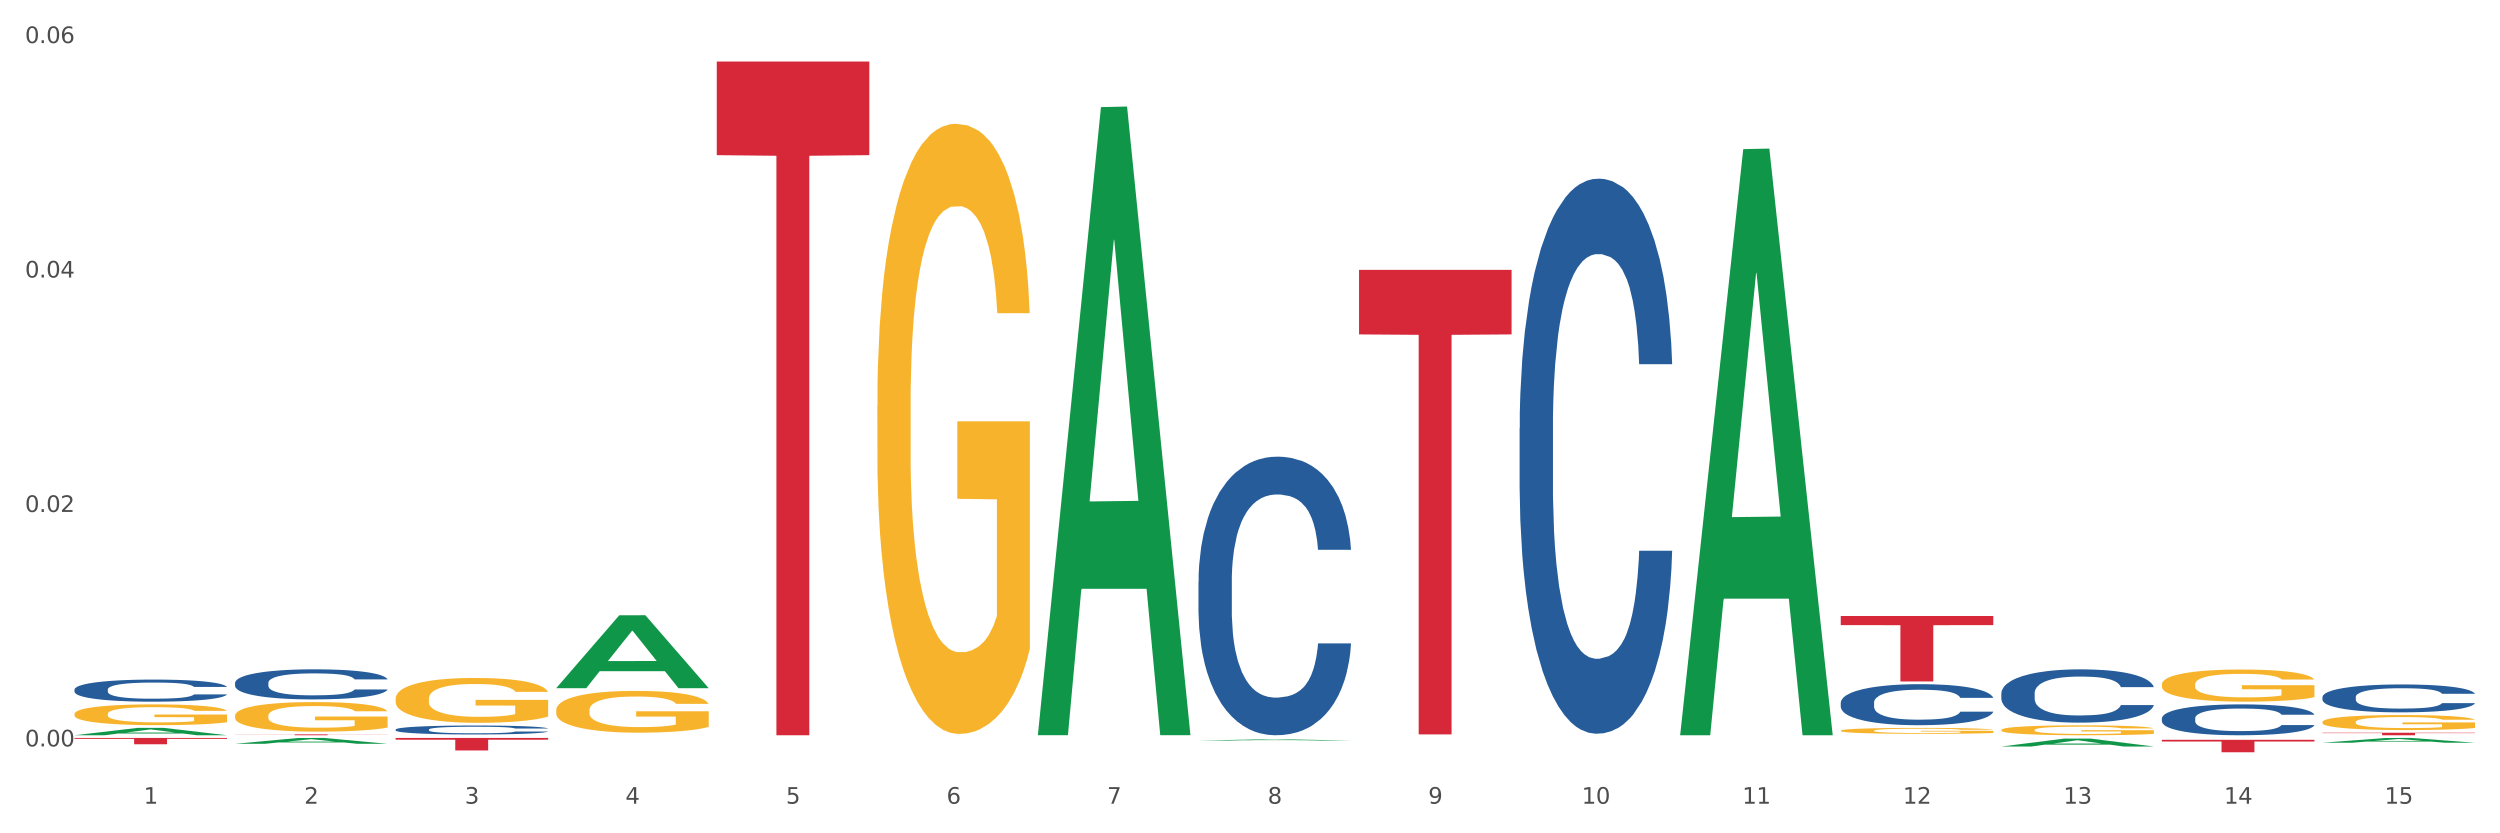 <?xml version="1.0" encoding="utf-8" standalone="no"?>
<!DOCTYPE svg PUBLIC "-//W3C//DTD SVG 1.1//EN"
  "http://www.w3.org/Graphics/SVG/1.1/DTD/svg11.dtd">
<svg xmlns:xlink="http://www.w3.org/1999/xlink" width="1080pt" height="360pt" viewBox="0 0 1080 360" xmlns="http://www.w3.org/2000/svg" version="1.1">
 <rect x="0" y="0" width="1080" height="360" fill="#333333" stroke="none"/>
 <defs>
  <style type="text/css">*{stroke-linejoin: round; stroke-linecap: butt}</style>
 </defs>
 <g id="figure_1">
  <g id="patch_1">
   <path d="M 0 360 
L 1080 360 
L 1080 0 
L 0 0 
z
" style="fill: #ffffff; stroke: #ffffff; stroke-linejoin: miter"/>
  </g>
  <g id="axes_1">
   <g id="matplotlib.axis_1">
    <g id="xtick_1">
     <g id="text_1">
      <!-- 1 -->
      <g style="fill: #4d4d4d" transform="translate(62.07 347.204) scale(0.096 -0.096)">
       <defs>
        <path id="DejaVuSans-31" d="M 794 531 
L 1825 531 
L 1825 4091 
L 703 3866 
L 703 4441 
L 1819 4666 
L 2450 4666 
L 2450 531 
L 3481 531 
L 3481 0 
L 794 0 
L 794 531 
z
" transform="scale(0.016)"/>
       </defs>
       <use xlink:href="#DejaVuSans-31"/>
      </g>
     </g>
    </g>
    <g id="xtick_2">
     <g id="text_2">
      <!-- 2 -->
      <g style="fill: #4d4d4d" transform="translate(131.436 347.204) scale(0.096 -0.096)">
       <defs>
        <path id="DejaVuSans-32" d="M 1228 531 
L 3431 531 
L 3431 0 
L 469 0 
L 469 531 
Q 828 903 1448 1529 
Q 2069 2156 2228 2338 
Q 2531 2678 2651 2914 
Q 2772 3150 2772 3378 
Q 2772 3750 2511 3984 
Q 2250 4219 1831 4219 
Q 1534 4219 1204 4116 
Q 875 4013 500 3803 
L 500 4441 
Q 881 4594 1212 4672 
Q 1544 4750 1819 4750 
Q 2544 4750 2975 4387 
Q 3406 4025 3406 3419 
Q 3406 3131 3298 2873 
Q 3191 2616 2906 2266 
Q 2828 2175 2409 1742 
Q 1991 1309 1228 531 
z
" transform="scale(0.016)"/>
       </defs>
       <use xlink:href="#DejaVuSans-32"/>
      </g>
     </g>
    </g>
    <g id="xtick_3">
     <g id="text_3">
      <!-- 3 -->
      <g style="fill: #4d4d4d" transform="translate(200.802 347.204) scale(0.096 -0.096)">
       <defs>
        <path id="DejaVuSans-33" d="M 2597 2516 
Q 3050 2419 3304 2112 
Q 3559 1806 3559 1356 
Q 3559 666 3084 287 
Q 2609 -91 1734 -91 
Q 1441 -91 1130 -33 
Q 819 25 488 141 
L 488 750 
Q 750 597 1062 519 
Q 1375 441 1716 441 
Q 2309 441 2620 675 
Q 2931 909 2931 1356 
Q 2931 1769 2642 2001 
Q 2353 2234 1838 2234 
L 1294 2234 
L 1294 2753 
L 1863 2753 
Q 2328 2753 2575 2939 
Q 2822 3125 2822 3475 
Q 2822 3834 2567 4026 
Q 2313 4219 1838 4219 
Q 1578 4219 1281 4162 
Q 984 4106 628 3988 
L 628 4550 
Q 988 4650 1302 4700 
Q 1616 4750 1894 4750 
Q 2613 4750 3031 4423 
Q 3450 4097 3450 3541 
Q 3450 3153 3228 2886 
Q 3006 2619 2597 2516 
z
" transform="scale(0.016)"/>
       </defs>
       <use xlink:href="#DejaVuSans-33"/>
      </g>
     </g>
    </g>
    <g id="xtick_4">
     <g id="text_4">
      <!-- 4 -->
      <g style="fill: #4d4d4d" transform="translate(270.169 347.204) scale(0.096 -0.096)">
       <defs>
        <path id="DejaVuSans-34" d="M 2419 4116 
L 825 1625 
L 2419 1625 
L 2419 4116 
z
M 2253 4666 
L 3047 4666 
L 3047 1625 
L 3713 1625 
L 3713 1100 
L 3047 1100 
L 3047 0 
L 2419 0 
L 2419 1100 
L 313 1100 
L 313 1709 
L 2253 4666 
z
" transform="scale(0.016)"/>
       </defs>
       <use xlink:href="#DejaVuSans-34"/>
      </g>
     </g>
    </g>
    <g id="xtick_5">
     <g id="text_5">
      <!-- 5 -->
      <g style="fill: #4d4d4d" transform="translate(339.535 347.204) scale(0.096 -0.096)">
       <defs>
        <path id="DejaVuSans-35" d="M 691 4666 
L 3169 4666 
L 3169 4134 
L 1269 4134 
L 1269 2991 
Q 1406 3038 1543 3061 
Q 1681 3084 1819 3084 
Q 2600 3084 3056 2656 
Q 3513 2228 3513 1497 
Q 3513 744 3044 326 
Q 2575 -91 1722 -91 
Q 1428 -91 1123 -41 
Q 819 9 494 109 
L 494 744 
Q 775 591 1075 516 
Q 1375 441 1709 441 
Q 2250 441 2565 725 
Q 2881 1009 2881 1497 
Q 2881 1984 2565 2268 
Q 2250 2553 1709 2553 
Q 1456 2553 1204 2497 
Q 953 2441 691 2322 
L 691 4666 
z
" transform="scale(0.016)"/>
       </defs>
       <use xlink:href="#DejaVuSans-35"/>
      </g>
     </g>
    </g>
    <g id="xtick_6">
     <g id="text_6">
      <!-- 6 -->
      <g style="fill: #4d4d4d" transform="translate(408.901 347.204) scale(0.096 -0.096)">
       <defs>
        <path id="DejaVuSans-36" d="M 2113 2584 
Q 1688 2584 1439 2293 
Q 1191 2003 1191 1497 
Q 1191 994 1439 701 
Q 1688 409 2113 409 
Q 2538 409 2786 701 
Q 3034 994 3034 1497 
Q 3034 2003 2786 2293 
Q 2538 2584 2113 2584 
z
M 3366 4563 
L 3366 3988 
Q 3128 4100 2886 4159 
Q 2644 4219 2406 4219 
Q 1781 4219 1451 3797 
Q 1122 3375 1075 2522 
Q 1259 2794 1537 2939 
Q 1816 3084 2150 3084 
Q 2853 3084 3261 2657 
Q 3669 2231 3669 1497 
Q 3669 778 3244 343 
Q 2819 -91 2113 -91 
Q 1303 -91 875 529 
Q 447 1150 447 2328 
Q 447 3434 972 4092 
Q 1497 4750 2381 4750 
Q 2619 4750 2861 4703 
Q 3103 4656 3366 4563 
z
" transform="scale(0.016)"/>
       </defs>
       <use xlink:href="#DejaVuSans-36"/>
      </g>
     </g>
    </g>
    <g id="xtick_7">
     <g id="text_7">
      <!-- 7 -->
      <g style="fill: #4d4d4d" transform="translate(478.267 347.204) scale(0.096 -0.096)">
       <defs>
        <path id="DejaVuSans-37" d="M 525 4666 
L 3525 4666 
L 3525 4397 
L 1831 0 
L 1172 0 
L 2766 4134 
L 525 4134 
L 525 4666 
z
" transform="scale(0.016)"/>
       </defs>
       <use xlink:href="#DejaVuSans-37"/>
      </g>
     </g>
    </g>
    <g id="xtick_8">
     <g id="text_8">
      <!-- 8 -->
      <g style="fill: #4d4d4d" transform="translate(547.634 347.204) scale(0.096 -0.096)">
       <defs>
        <path id="DejaVuSans-38" d="M 2034 2216 
Q 1584 2216 1326 1975 
Q 1069 1734 1069 1313 
Q 1069 891 1326 650 
Q 1584 409 2034 409 
Q 2484 409 2743 651 
Q 3003 894 3003 1313 
Q 3003 1734 2745 1975 
Q 2488 2216 2034 2216 
z
M 1403 2484 
Q 997 2584 770 2862 
Q 544 3141 544 3541 
Q 544 4100 942 4425 
Q 1341 4750 2034 4750 
Q 2731 4750 3128 4425 
Q 3525 4100 3525 3541 
Q 3525 3141 3298 2862 
Q 3072 2584 2669 2484 
Q 3125 2378 3379 2068 
Q 3634 1759 3634 1313 
Q 3634 634 3220 271 
Q 2806 -91 2034 -91 
Q 1263 -91 848 271 
Q 434 634 434 1313 
Q 434 1759 690 2068 
Q 947 2378 1403 2484 
z
M 1172 3481 
Q 1172 3119 1398 2916 
Q 1625 2713 2034 2713 
Q 2441 2713 2670 2916 
Q 2900 3119 2900 3481 
Q 2900 3844 2670 4047 
Q 2441 4250 2034 4250 
Q 1625 4250 1398 4047 
Q 1172 3844 1172 3481 
z
" transform="scale(0.016)"/>
       </defs>
       <use xlink:href="#DejaVuSans-38"/>
      </g>
     </g>
    </g>
    <g id="xtick_9">
     <g id="text_9">
      <!-- 9 -->
      <g style="fill: #4d4d4d" transform="translate(617 347.204) scale(0.096 -0.096)">
       <defs>
        <path id="DejaVuSans-39" d="M 703 97 
L 703 672 
Q 941 559 1184 500 
Q 1428 441 1663 441 
Q 2288 441 2617 861 
Q 2947 1281 2994 2138 
Q 2813 1869 2534 1725 
Q 2256 1581 1919 1581 
Q 1219 1581 811 2004 
Q 403 2428 403 3163 
Q 403 3881 828 4315 
Q 1253 4750 1959 4750 
Q 2769 4750 3195 4129 
Q 3622 3509 3622 2328 
Q 3622 1225 3098 567 
Q 2575 -91 1691 -91 
Q 1453 -91 1209 -44 
Q 966 3 703 97 
z
M 1959 2075 
Q 2384 2075 2632 2365 
Q 2881 2656 2881 3163 
Q 2881 3666 2632 3958 
Q 2384 4250 1959 4250 
Q 1534 4250 1286 3958 
Q 1038 3666 1038 3163 
Q 1038 2656 1286 2365 
Q 1534 2075 1959 2075 
z
" transform="scale(0.016)"/>
       </defs>
       <use xlink:href="#DejaVuSans-39"/>
      </g>
     </g>
    </g>
    <g id="xtick_10">
     <g id="text_10">
      <!-- 10 -->
      <g style="fill: #4d4d4d" transform="translate(683.312 347.204) scale(0.096 -0.096)">
       <defs>
        <path id="DejaVuSans-30" d="M 2034 4250 
Q 1547 4250 1301 3770 
Q 1056 3291 1056 2328 
Q 1056 1369 1301 889 
Q 1547 409 2034 409 
Q 2525 409 2770 889 
Q 3016 1369 3016 2328 
Q 3016 3291 2770 3770 
Q 2525 4250 2034 4250 
z
M 2034 4750 
Q 2819 4750 3233 4129 
Q 3647 3509 3647 2328 
Q 3647 1150 3233 529 
Q 2819 -91 2034 -91 
Q 1250 -91 836 529 
Q 422 1150 422 2328 
Q 422 3509 836 4129 
Q 1250 4750 2034 4750 
z
" transform="scale(0.016)"/>
       </defs>
       <use xlink:href="#DejaVuSans-31"/>
       <use xlink:href="#DejaVuSans-30" transform="translate(63.623 0)"/>
      </g>
     </g>
    </g>
    <g id="xtick_11">
     <g id="text_11">
      <!-- 11 -->
      <g style="fill: #4d4d4d" transform="translate(752.678 347.204) scale(0.096 -0.096)">
       <use xlink:href="#DejaVuSans-31"/>
       <use xlink:href="#DejaVuSans-31" transform="translate(63.623 0)"/>
      </g>
     </g>
    </g>
    <g id="xtick_12">
     <g id="text_12">
      <!-- 12 -->
      <g style="fill: #4d4d4d" transform="translate(822.044 347.204) scale(0.096 -0.096)">
       <use xlink:href="#DejaVuSans-31"/>
       <use xlink:href="#DejaVuSans-32" transform="translate(63.623 0)"/>
      </g>
     </g>
    </g>
    <g id="xtick_13">
     <g id="text_13">
      <!-- 13 -->
      <g style="fill: #4d4d4d" transform="translate(891.411 347.204) scale(0.096 -0.096)">
       <use xlink:href="#DejaVuSans-31"/>
       <use xlink:href="#DejaVuSans-33" transform="translate(63.623 0)"/>
      </g>
     </g>
    </g>
    <g id="xtick_14">
     <g id="text_14">
      <!-- 14 -->
      <g style="fill: #4d4d4d" transform="translate(960.777 347.204) scale(0.096 -0.096)">
       <use xlink:href="#DejaVuSans-31"/>
       <use xlink:href="#DejaVuSans-34" transform="translate(63.623 0)"/>
      </g>
     </g>
    </g>
    <g id="xtick_15">
     <g id="text_15">
      <!-- 15 -->
      <g style="fill: #4d4d4d" transform="translate(1030.143 347.204) scale(0.096 -0.096)">
       <use xlink:href="#DejaVuSans-31"/>
       <use xlink:href="#DejaVuSans-35" transform="translate(63.623 0)"/>
      </g>
     </g>
    </g>
    <g id="xtick_16"/>
    <g id="xtick_17"/>
    <g id="xtick_18"/>
    <g id="xtick_19"/>
    <g id="xtick_20"/>
    <g id="xtick_21"/>
    <g id="xtick_22"/>
    <g id="xtick_23"/>
    <g id="xtick_24"/>
    <g id="xtick_25"/>
    <g id="xtick_26"/>
    <g id="xtick_27"/>
    <g id="xtick_28"/>
    <g id="xtick_29"/>
   </g>
   <g id="matplotlib.axis_2">
    <g id="ytick_1">
     <g id="text_16">
      <!-- 0.00 -->
      <g style="fill: #4d4d4d" transform="translate(10.8 322.447) scale(0.096 -0.096)">
       <defs>
        <path id="DejaVuSans-2e" d="M 684 794 
L 1344 794 
L 1344 0 
L 684 0 
L 684 794 
z
" transform="scale(0.016)"/>
       </defs>
       <use xlink:href="#DejaVuSans-30"/>
       <use xlink:href="#DejaVuSans-2e" transform="translate(63.623 0)"/>
       <use xlink:href="#DejaVuSans-30" transform="translate(95.41 0)"/>
       <use xlink:href="#DejaVuSans-30" transform="translate(159.033 0)"/>
      </g>
     </g>
    </g>
    <g id="ytick_2">
     <g id="text_17">
      <!-- 0.02 -->
      <g style="fill: #4d4d4d" transform="translate(10.8 221.168) scale(0.096 -0.096)">
       <use xlink:href="#DejaVuSans-30"/>
       <use xlink:href="#DejaVuSans-2e" transform="translate(63.623 0)"/>
       <use xlink:href="#DejaVuSans-30" transform="translate(95.41 0)"/>
       <use xlink:href="#DejaVuSans-32" transform="translate(159.033 0)"/>
      </g>
     </g>
    </g>
    <g id="ytick_3">
     <g id="text_18">
      <!-- 0.04 -->
      <g style="fill: #4d4d4d" transform="translate(10.8 119.888) scale(0.096 -0.096)">
       <use xlink:href="#DejaVuSans-30"/>
       <use xlink:href="#DejaVuSans-2e" transform="translate(63.623 0)"/>
       <use xlink:href="#DejaVuSans-30" transform="translate(95.41 0)"/>
       <use xlink:href="#DejaVuSans-34" transform="translate(159.033 0)"/>
      </g>
     </g>
    </g>
    <g id="ytick_4">
     <g id="text_19">
      <!-- 0.06 -->
      <g style="fill: #4d4d4d" transform="translate(10.8 18.609) scale(0.096 -0.096)">
       <use xlink:href="#DejaVuSans-30"/>
       <use xlink:href="#DejaVuSans-2e" transform="translate(63.623 0)"/>
       <use xlink:href="#DejaVuSans-30" transform="translate(95.41 0)"/>
       <use xlink:href="#DejaVuSans-36" transform="translate(159.033 0)"/>
      </g>
     </g>
    </g>
    <g id="ytick_5"/>
    <g id="ytick_6"/>
    <g id="ytick_7"/>
   </g>
   <g id="PolyCollection_1">
    <path d="M 32.175 317.625 
L 32.243 317.622 
L 59.417 314.442 
L 70.695 314.439 
L 98.073 317.631 
L 85.029 317.631 
L 79.119 316.888 
L 51.061 316.888 
L 50.857 316.9 
L 45.151 317.631 
L 32.175 317.631 
L 32.175 317.625 
L 54.594 316.444 
L 75.586 316.441 
L 65.192 315.119 
L 65.056 315.113 
L 64.92 315.122 
L 54.526 316.441 
L 54.594 316.444 
L 32.175 317.625 
z
" clip-path="url(#pea7772cb97)" style="fill: #109648"/>
    <path d="M 101.541 321.319 
L 101.609 321.317 
L 128.784 318.802 
L 140.061 318.8 
L 167.439 321.324 
L 154.395 321.324 
L 148.485 320.736 
L 120.427 320.736 
L 120.224 320.745 
L 114.517 321.324 
L 101.541 321.324 
L 101.541 321.319 
L 123.96 320.385 
L 144.952 320.383 
L 134.558 319.338 
L 134.422 319.333 
L 134.286 319.34 
L 123.892 320.383 
L 123.96 320.385 
L 101.541 321.319 
z
" clip-path="url(#pea7772cb97)" style="fill: #109648"/>
    <path d="M 240.274 297.248 
L 240.342 297.218 
L 267.516 265.805 
L 278.793 265.775 
L 306.172 297.307 
L 293.128 297.307 
L 287.217 289.964 
L 259.16 289.964 
L 258.956 290.083 
L 253.249 297.307 
L 240.274 297.307 
L 240.274 297.248 
L 262.693 285.582 
L 283.685 285.553 
L 273.291 272.496 
L 273.155 272.437 
L 273.019 272.526 
L 262.625 285.553 
L 262.693 285.582 
L 240.274 297.248 
z
" clip-path="url(#pea7772cb97)" style="fill: #109648"/>
    <path d="M 309.64 26.577 
L 375.538 26.577 
L 375.538 67.024 
L 349.616 67.297 
L 349.616 317.631 
L 335.406 317.631 
L 335.406 67.297 
L 309.64 67.024 
L 309.64 26.85 
L 309.64 26.577 
z
" clip-path="url(#pea7772cb97)" style="fill: #d62839"/>
    <path d="M 933.936 319.603 
L 999.834 319.603 
L 999.834 320.351 
L 973.912 320.356 
L 973.912 324.988 
L 959.702 324.988 
L 959.702 320.356 
L 933.936 320.351 
L 933.936 319.608 
L 933.936 319.603 
z
" clip-path="url(#pea7772cb97)" style="fill: #d62839"/>
    <path d="M 517.739 251.353 
L 517.816 251.243 
L 517.816 248.165 
L 518.05 243.988 
L 518.907 236.294 
L 519.997 230.469 
L 521.867 223.654 
L 522.88 220.796 
L 524.204 217.609 
L 526.93 212.443 
L 530.046 208.046 
L 532.227 205.628 
L 533.863 204.089 
L 537.523 201.342 
L 539.627 200.132 
L 541.808 199.143 
L 543.677 198.484 
L 546.793 197.714 
L 549.285 197.385 
L 552.167 197.275 
L 554.582 197.385 
L 557.776 197.824 
L 562.449 199.143 
L 564.241 199.913 
L 566.656 201.232 
L 569.148 202.99 
L 571.173 204.749 
L 573.51 207.277 
L 575.925 210.574 
L 578.262 214.751 
L 579.898 218.598 
L 581.222 222.665 
L 582.39 227.611 
L 583.247 232.997 
L 583.636 237.503 
L 569.382 237.503 
L 568.992 233.437 
L 568.214 229.04 
L 567.435 226.072 
L 566.578 223.654 
L 565.254 220.906 
L 564.085 219.148 
L 562.138 217.059 
L 560.346 215.74 
L 558.866 214.971 
L 557.075 214.311 
L 553.258 213.652 
L 550.532 213.652 
L 548.818 213.872 
L 546.715 214.421 
L 544.923 215.191 
L 542.82 216.51 
L 541.184 217.939 
L 539.549 219.807 
L 538.614 221.126 
L 537.212 223.544 
L 536.277 225.523 
L 535.031 228.93 
L 534.33 231.348 
L 533.084 237.613 
L 532.538 242.23 
L 532.305 245.417 
L 532.149 248.935 
L 532.149 266.081 
L 532.616 273.775 
L 533.006 277.073 
L 533.629 280.81 
L 534.797 285.646 
L 536.511 290.372 
L 538.302 293.78 
L 539.782 295.868 
L 541.184 297.407 
L 542.587 298.616 
L 544.3 299.715 
L 545.702 300.375 
L 547.805 301.034 
L 550.298 301.364 
L 552.245 301.364 
L 556.218 300.814 
L 558.009 300.265 
L 559.723 299.495 
L 561.593 298.286 
L 563.073 296.967 
L 563.929 295.978 
L 565.331 293.89 
L 566.422 291.691 
L 567.357 289.163 
L 567.98 286.965 
L 568.681 283.668 
L 569.226 279.93 
L 569.382 277.952 
L 583.636 277.952 
L 583.325 281.909 
L 582.78 285.756 
L 581.689 290.922 
L 580.832 293.89 
L 579.508 297.517 
L 578.106 300.594 
L 576.159 304.002 
L 574.367 306.53 
L 572.498 308.728 
L 570.472 310.707 
L 566.811 313.454 
L 565.487 314.224 
L 562.683 315.543 
L 560.502 316.312 
L 557.308 317.082 
L 554.037 317.521 
L 550.61 317.631 
L 547.572 317.411 
L 544.222 316.752 
L 542.119 316.092 
L 539.782 315.103 
L 537.056 313.564 
L 534.486 311.696 
L 532.071 309.497 
L 529.812 306.969 
L 527.709 304.112 
L 524.983 299.385 
L 522.957 294.769 
L 521.477 290.482 
L 520.465 286.855 
L 519.452 282.239 
L 518.907 279.051 
L 518.05 271.357 
L 517.739 264.213 
L 517.739 251.353 
z
" clip-path="url(#pea7772cb97)" style="fill: #255c99"/>
    <path d="M 101.541 294.983 
L 101.619 294.971 
L 101.619 294.639 
L 101.853 294.189 
L 102.71 293.358 
L 103.8 292.73 
L 105.67 291.994 
L 106.682 291.686 
L 108.006 291.342 
L 110.733 290.785 
L 113.848 290.31 
L 116.029 290.049 
L 117.665 289.883 
L 121.326 289.587 
L 123.429 289.456 
L 125.61 289.35 
L 127.48 289.278 
L 130.595 289.195 
L 133.088 289.16 
L 135.97 289.148 
L 138.385 289.16 
L 141.578 289.207 
L 146.252 289.35 
L 148.044 289.433 
L 150.458 289.575 
L 152.951 289.765 
L 154.976 289.954 
L 157.313 290.227 
L 159.728 290.583 
L 162.064 291.034 
L 163.7 291.449 
L 165.024 291.888 
L 166.193 292.421 
L 167.05 293.003 
L 167.439 293.489 
L 153.185 293.489 
L 152.795 293.05 
L 152.016 292.576 
L 151.237 292.255 
L 150.38 291.994 
L 149.056 291.698 
L 147.888 291.508 
L 145.941 291.283 
L 144.149 291.141 
L 142.669 291.057 
L 140.877 290.986 
L 137.061 290.915 
L 134.334 290.915 
L 132.621 290.939 
L 130.518 290.998 
L 128.726 291.081 
L 126.623 291.224 
L 124.987 291.378 
L 123.351 291.579 
L 122.417 291.722 
L 121.015 291.983 
L 120.08 292.196 
L 118.834 292.564 
L 118.133 292.825 
L 116.886 293.501 
L 116.341 293.999 
L 116.107 294.343 
L 115.952 294.722 
L 115.952 296.573 
L 116.419 297.403 
L 116.808 297.759 
L 117.431 298.162 
L 118.6 298.684 
L 120.314 299.194 
L 122.105 299.561 
L 123.585 299.787 
L 124.987 299.953 
L 126.389 300.083 
L 128.103 300.202 
L 129.505 300.273 
L 131.608 300.344 
L 134.101 300.38 
L 136.048 300.38 
L 140.021 300.321 
L 141.812 300.261 
L 143.526 300.178 
L 145.395 300.048 
L 146.875 299.905 
L 147.732 299.799 
L 149.134 299.573 
L 150.225 299.336 
L 151.159 299.063 
L 151.783 298.826 
L 152.484 298.47 
L 153.029 298.067 
L 153.185 297.854 
L 167.439 297.854 
L 167.128 298.281 
L 166.582 298.696 
L 165.492 299.253 
L 164.635 299.573 
L 163.311 299.965 
L 161.909 300.297 
L 159.961 300.664 
L 158.17 300.937 
L 156.3 301.174 
L 154.275 301.388 
L 150.614 301.684 
L 149.29 301.767 
L 146.486 301.91 
L 144.305 301.993 
L 141.111 302.076 
L 137.84 302.123 
L 134.412 302.135 
L 131.374 302.111 
L 128.025 302.04 
L 125.922 301.969 
L 123.585 301.862 
L 120.859 301.696 
L 118.288 301.495 
L 115.874 301.257 
L 113.615 300.985 
L 111.512 300.676 
L 108.785 300.166 
L 106.76 299.668 
L 105.28 299.206 
L 104.267 298.814 
L 103.255 298.316 
L 102.71 297.972 
L 101.853 297.142 
L 101.541 296.371 
L 101.541 294.983 
z
" clip-path="url(#pea7772cb97)" style="fill: #255c99"/>
    <path d="M 1003.302 316.552 
L 1069.2 316.552 
L 1069.2 316.702 
L 1043.278 316.703 
L 1043.278 317.631 
L 1029.068 317.631 
L 1029.068 316.703 
L 1003.302 316.702 
L 1003.302 316.553 
L 1003.302 316.552 
z
" clip-path="url(#pea7772cb97)" style="fill: #d62839"/>
    <path d="M 170.907 315.164 
L 170.985 315.16 
L 170.985 315.062 
L 171.219 314.927 
L 172.076 314.68 
L 173.166 314.493 
L 175.036 314.275 
L 176.048 314.183 
L 177.373 314.08 
L 180.099 313.915 
L 183.215 313.773 
L 185.396 313.696 
L 187.031 313.646 
L 190.692 313.558 
L 192.796 313.519 
L 194.977 313.487 
L 196.846 313.466 
L 199.962 313.442 
L 202.454 313.431 
L 205.336 313.427 
L 207.751 313.431 
L 210.945 313.445 
L 215.618 313.487 
L 217.41 313.512 
L 219.825 313.555 
L 222.317 313.611 
L 224.342 313.667 
L 226.679 313.749 
L 229.094 313.855 
L 231.431 313.989 
L 233.066 314.112 
L 234.391 314.243 
L 235.559 314.402 
L 236.416 314.575 
L 236.805 314.719 
L 222.551 314.719 
L 222.161 314.589 
L 221.382 314.447 
L 220.604 314.352 
L 219.747 314.275 
L 218.422 314.186 
L 217.254 314.13 
L 215.307 314.063 
L 213.515 314.02 
L 212.035 313.996 
L 210.244 313.975 
L 206.427 313.953 
L 203.701 313.953 
L 201.987 313.96 
L 199.884 313.978 
L 198.092 314.003 
L 195.989 314.045 
L 194.353 314.091 
L 192.718 314.151 
L 191.783 314.193 
L 190.381 314.271 
L 189.446 314.335 
L 188.2 314.444 
L 187.499 314.522 
L 186.252 314.723 
L 185.707 314.871 
L 185.474 314.973 
L 185.318 315.086 
L 185.318 315.637 
L 185.785 315.884 
L 186.175 315.99 
L 186.798 316.11 
L 187.966 316.265 
L 189.68 316.417 
L 191.471 316.526 
L 192.951 316.593 
L 194.353 316.643 
L 195.755 316.682 
L 197.469 316.717 
L 198.871 316.738 
L 200.974 316.759 
L 203.467 316.77 
L 205.414 316.77 
L 209.387 316.752 
L 211.178 316.735 
L 212.892 316.71 
L 214.761 316.671 
L 216.241 316.629 
L 217.098 316.597 
L 218.5 316.53 
L 219.591 316.459 
L 220.526 316.378 
L 221.149 316.308 
L 221.85 316.202 
L 222.395 316.082 
L 222.551 316.018 
L 236.805 316.018 
L 236.494 316.145 
L 235.949 316.269 
L 234.858 316.435 
L 234.001 316.53 
L 232.677 316.646 
L 231.275 316.745 
L 229.328 316.855 
L 227.536 316.936 
L 225.667 317.006 
L 223.641 317.07 
L 219.98 317.158 
L 218.656 317.183 
L 215.852 317.225 
L 213.671 317.25 
L 210.477 317.275 
L 207.206 317.289 
L 203.779 317.292 
L 200.741 317.285 
L 197.391 317.264 
L 195.288 317.243 
L 192.951 317.211 
L 190.225 317.162 
L 187.655 317.102 
L 185.24 317.031 
L 182.981 316.95 
L 180.878 316.858 
L 178.152 316.706 
L 176.126 316.558 
L 174.646 316.42 
L 173.634 316.304 
L 172.621 316.156 
L 172.076 316.053 
L 171.219 315.806 
L 170.907 315.577 
L 170.907 315.164 
z
" clip-path="url(#pea7772cb97)" style="fill: #255c99"/>
    <path d="M 795.203 266.124 
L 861.101 266.124 
L 861.101 270.053 
L 835.179 270.08 
L 835.179 294.397 
L 820.969 294.397 
L 820.969 270.08 
L 795.203 270.053 
L 795.203 266.151 
L 795.203 266.124 
z
" clip-path="url(#pea7772cb97)" style="fill: #d62839"/>
    <path d="M 32.175 297.868 
L 32.253 297.859 
L 32.253 297.615 
L 32.487 297.283 
L 33.343 296.673 
L 34.434 296.21 
L 36.303 295.669 
L 37.316 295.443 
L 38.64 295.19 
L 41.366 294.78 
L 44.482 294.431 
L 46.663 294.239 
L 48.299 294.117 
L 51.96 293.899 
L 54.063 293.803 
L 56.244 293.724 
L 58.114 293.672 
L 61.229 293.611 
L 63.722 293.585 
L 66.604 293.576 
L 69.019 293.585 
L 72.212 293.62 
L 76.886 293.724 
L 78.677 293.785 
L 81.092 293.89 
L 83.585 294.03 
L 85.61 294.169 
L 87.947 294.37 
L 90.361 294.632 
L 92.698 294.963 
L 94.334 295.268 
L 95.658 295.591 
L 96.827 295.984 
L 97.683 296.411 
L 98.073 296.769 
L 83.818 296.769 
L 83.429 296.446 
L 82.65 296.097 
L 81.871 295.861 
L 81.014 295.669 
L 79.69 295.451 
L 78.522 295.312 
L 76.574 295.146 
L 74.783 295.041 
L 73.303 294.98 
L 71.511 294.928 
L 67.694 294.876 
L 64.968 294.876 
L 63.255 294.893 
L 61.151 294.937 
L 59.36 294.998 
L 57.257 295.103 
L 55.621 295.216 
L 53.985 295.364 
L 53.05 295.469 
L 51.648 295.661 
L 50.714 295.818 
L 49.467 296.088 
L 48.766 296.28 
L 47.52 296.777 
L 46.975 297.144 
L 46.741 297.397 
L 46.585 297.676 
L 46.585 299.036 
L 47.053 299.647 
L 47.442 299.909 
L 48.065 300.205 
L 49.234 300.589 
L 50.947 300.964 
L 52.739 301.234 
L 54.219 301.4 
L 55.621 301.522 
L 57.023 301.618 
L 58.737 301.706 
L 60.139 301.758 
L 62.242 301.81 
L 64.734 301.836 
L 66.682 301.836 
L 70.654 301.793 
L 72.446 301.749 
L 74.16 301.688 
L 76.029 301.592 
L 77.509 301.487 
L 78.366 301.409 
L 79.768 301.243 
L 80.858 301.069 
L 81.793 300.868 
L 82.416 300.694 
L 83.117 300.432 
L 83.663 300.135 
L 83.818 299.978 
L 98.073 299.978 
L 97.761 300.292 
L 97.216 300.598 
L 96.126 301.008 
L 95.269 301.243 
L 93.945 301.531 
L 92.542 301.775 
L 90.595 302.046 
L 88.804 302.246 
L 86.934 302.421 
L 84.909 302.578 
L 81.248 302.796 
L 79.924 302.857 
L 77.12 302.962 
L 74.939 303.023 
L 71.745 303.084 
L 68.473 303.119 
L 65.046 303.127 
L 62.008 303.11 
L 58.659 303.058 
L 56.556 303.005 
L 54.219 302.927 
L 51.493 302.805 
L 48.922 302.656 
L 46.507 302.482 
L 44.248 302.281 
L 42.145 302.054 
L 39.419 301.679 
L 37.394 301.313 
L 35.914 300.973 
L 34.901 300.685 
L 33.889 300.319 
L 33.343 300.066 
L 32.487 299.455 
L 32.175 298.888 
L 32.175 297.868 
z
" clip-path="url(#pea7772cb97)" style="fill: #255c99"/>
    <path d="M 1003.302 320.854 
L 1003.37 320.852 
L 1030.544 318.802 
L 1041.822 318.8 
L 1069.2 320.858 
L 1056.156 320.858 
L 1050.246 320.379 
L 1022.188 320.379 
L 1021.984 320.386 
L 1016.278 320.858 
L 1003.302 320.858 
L 1003.302 320.854 
L 1025.721 320.093 
L 1046.713 320.091 
L 1036.319 319.239 
L 1036.183 319.235 
L 1036.047 319.241 
L 1025.653 320.091 
L 1025.721 320.093 
L 1003.302 320.854 
z
" clip-path="url(#pea7772cb97)" style="fill: #109648"/>
    <path d="M 725.837 317.155 
L 725.905 316.917 
L 753.08 64.426 
L 764.357 64.188 
L 791.735 317.631 
L 778.691 317.631 
L 772.781 258.613 
L 744.723 258.613 
L 744.52 259.565 
L 738.813 317.631 
L 725.837 317.631 
L 725.837 317.155 
L 748.256 223.393 
L 769.248 223.155 
L 758.854 118.208 
L 758.718 117.732 
L 758.582 118.446 
L 748.188 223.155 
L 748.256 223.393 
L 725.837 317.155 
z
" clip-path="url(#pea7772cb97)" style="fill: #109648"/>
    <path d="M 864.57 322.489 
L 864.638 322.486 
L 891.812 319.067 
L 903.089 319.063 
L 930.468 322.496 
L 917.424 322.496 
L 911.513 321.697 
L 883.456 321.697 
L 883.252 321.709 
L 877.545 322.496 
L 864.57 322.496 
L 864.57 322.489 
L 886.989 321.22 
L 907.981 321.216 
L 897.587 319.795 
L 897.451 319.789 
L 897.315 319.798 
L 886.921 321.216 
L 886.989 321.22 
L 864.57 322.489 
z
" clip-path="url(#pea7772cb97)" style="fill: #109648"/>
    <path d="M 448.372 317.094 
L 448.44 316.839 
L 475.615 46.275 
L 486.892 46.02 
L 514.27 317.604 
L 501.227 317.604 
L 495.316 254.362 
L 467.259 254.362 
L 467.055 255.382 
L 461.348 317.604 
L 448.372 317.604 
L 448.372 317.094 
L 470.791 216.621 
L 491.783 216.366 
L 481.389 103.907 
L 481.253 103.397 
L 481.117 104.162 
L 470.723 216.366 
L 470.791 216.621 
L 448.372 317.094 
z
" clip-path="url(#pea7772cb97)" style="fill: #109648"/>
    <path d="M 517.739 319.931 
L 517.806 319.931 
L 544.981 319.395 
L 556.258 319.395 
L 583.636 319.932 
L 570.593 319.932 
L 564.682 319.807 
L 536.625 319.807 
L 536.421 319.809 
L 530.714 319.932 
L 517.739 319.932 
L 517.739 319.931 
L 540.157 319.732 
L 561.15 319.732 
L 550.755 319.509 
L 550.62 319.508 
L 550.484 319.51 
L 540.089 319.732 
L 540.157 319.732 
L 517.739 319.931 
z
" clip-path="url(#pea7772cb97)" style="fill: #109648"/>
    <path d="M 587.105 116.575 
L 653.003 116.575 
L 653.003 144.463 
L 627.081 144.651 
L 627.081 317.254 
L 612.871 317.254 
L 612.871 144.651 
L 587.105 144.463 
L 587.105 116.764 
L 587.105 116.575 
z
" clip-path="url(#pea7772cb97)" style="fill: #d62839"/>
    <path d="M 170.907 318.8 
L 236.805 318.8 
L 236.805 319.55 
L 210.883 319.555 
L 210.883 324.194 
L 196.673 324.194 
L 196.673 319.555 
L 170.907 319.55 
L 170.907 318.805 
L 170.907 318.8 
z
" clip-path="url(#pea7772cb97)" style="fill: #d62839"/>
    <path d="M 933.936 310.286 
L 934.014 310.274 
L 934.014 309.933 
L 934.247 309.47 
L 935.104 308.618 
L 936.195 307.972 
L 938.064 307.217 
L 939.077 306.9 
L 940.401 306.547 
L 943.127 305.974 
L 946.243 305.487 
L 948.424 305.219 
L 950.06 305.049 
L 953.721 304.744 
L 955.824 304.61 
L 958.005 304.501 
L 959.874 304.428 
L 962.99 304.342 
L 965.483 304.306 
L 968.365 304.294 
L 970.779 304.306 
L 973.973 304.354 
L 978.647 304.501 
L 980.438 304.586 
L 982.853 304.732 
L 985.346 304.927 
L 987.371 305.122 
L 989.708 305.402 
L 992.122 305.767 
L 994.459 306.23 
L 996.095 306.657 
L 997.419 307.107 
L 998.587 307.655 
L 999.444 308.252 
L 999.834 308.752 
L 985.579 308.752 
L 985.19 308.301 
L 984.411 307.814 
L 983.632 307.485 
L 982.775 307.217 
L 981.451 306.912 
L 980.283 306.717 
L 978.335 306.486 
L 976.544 306.34 
L 975.064 306.255 
L 973.272 306.182 
L 969.455 306.108 
L 966.729 306.108 
L 965.015 306.133 
L 962.912 306.194 
L 961.121 306.279 
L 959.018 306.425 
L 957.382 306.584 
L 955.746 306.791 
L 954.811 306.937 
L 953.409 307.205 
L 952.475 307.424 
L 951.228 307.802 
L 950.527 308.07 
L 949.281 308.764 
L 948.736 309.275 
L 948.502 309.629 
L 948.346 310.018 
L 948.346 311.919 
L 948.814 312.771 
L 949.203 313.137 
L 949.826 313.551 
L 950.995 314.087 
L 952.708 314.61 
L 954.5 314.988 
L 955.98 315.219 
L 957.382 315.39 
L 958.784 315.524 
L 960.498 315.646 
L 961.9 315.719 
L 964.003 315.792 
L 966.495 315.828 
L 968.443 315.828 
L 972.415 315.768 
L 974.207 315.707 
L 975.92 315.621 
L 977.79 315.487 
L 979.27 315.341 
L 980.127 315.232 
L 981.529 315 
L 982.619 314.757 
L 983.554 314.476 
L 984.177 314.233 
L 984.878 313.867 
L 985.423 313.453 
L 985.579 313.234 
L 999.834 313.234 
L 999.522 313.673 
L 998.977 314.099 
L 997.886 314.671 
L 997.03 315 
L 995.705 315.402 
L 994.303 315.743 
L 992.356 316.121 
L 990.564 316.401 
L 988.695 316.645 
L 986.67 316.864 
L 983.009 317.168 
L 981.685 317.254 
L 978.88 317.4 
L 976.699 317.485 
L 973.506 317.57 
L 970.234 317.619 
L 966.807 317.631 
L 963.769 317.607 
L 960.42 317.534 
L 958.317 317.461 
L 955.98 317.351 
L 953.253 317.18 
L 950.683 316.973 
L 948.268 316.73 
L 946.009 316.45 
L 943.906 316.133 
L 941.18 315.609 
L 939.155 315.098 
L 937.675 314.623 
L 936.662 314.221 
L 935.65 313.709 
L 935.104 313.356 
L 934.247 312.503 
L 933.936 311.711 
L 933.936 310.286 
z
" clip-path="url(#pea7772cb97)" style="fill: #255c99"/>
    <path d="M 864.57 299.502 
L 864.648 299.481 
L 864.648 298.892 
L 864.881 298.093 
L 865.738 296.621 
L 866.829 295.507 
L 868.698 294.203 
L 869.711 293.656 
L 871.035 293.047 
L 873.761 292.058 
L 876.877 291.217 
L 879.058 290.755 
L 880.694 290.46 
L 884.355 289.935 
L 886.458 289.703 
L 888.639 289.514 
L 890.508 289.388 
L 893.624 289.241 
L 896.117 289.178 
L 898.999 289.157 
L 901.413 289.178 
L 904.607 289.262 
L 909.281 289.514 
L 911.072 289.661 
L 913.487 289.913 
L 915.979 290.25 
L 918.005 290.586 
L 920.341 291.07 
L 922.756 291.701 
L 925.093 292.5 
L 926.729 293.236 
L 928.053 294.014 
L 929.221 294.96 
L 930.078 295.99 
L 930.468 296.852 
L 916.213 296.852 
L 915.824 296.074 
L 915.045 295.233 
L 914.266 294.666 
L 913.409 294.203 
L 912.085 293.677 
L 910.916 293.341 
L 908.969 292.941 
L 907.177 292.689 
L 905.697 292.542 
L 903.906 292.416 
L 900.089 292.29 
L 897.363 292.29 
L 895.649 292.332 
L 893.546 292.437 
L 891.754 292.584 
L 889.651 292.836 
L 888.016 293.11 
L 886.38 293.467 
L 885.445 293.719 
L 884.043 294.182 
L 883.108 294.56 
L 881.862 295.212 
L 881.161 295.675 
L 879.915 296.873 
L 879.369 297.757 
L 879.136 298.366 
L 878.98 299.039 
L 878.98 302.319 
L 879.447 303.791 
L 879.837 304.422 
L 880.46 305.137 
L 881.628 306.062 
L 883.342 306.966 
L 885.134 307.618 
L 886.614 308.018 
L 888.016 308.312 
L 889.418 308.543 
L 891.131 308.754 
L 892.533 308.88 
L 894.637 309.006 
L 897.129 309.069 
L 899.076 309.069 
L 903.049 308.964 
L 904.841 308.859 
L 906.554 308.712 
L 908.424 308.48 
L 909.904 308.228 
L 910.76 308.039 
L 912.163 307.639 
L 913.253 307.219 
L 914.188 306.735 
L 914.811 306.315 
L 915.512 305.684 
L 916.057 304.969 
L 916.213 304.59 
L 930.468 304.59 
L 930.156 305.347 
L 929.611 306.083 
L 928.52 307.072 
L 927.663 307.639 
L 926.339 308.333 
L 924.937 308.922 
L 922.99 309.574 
L 921.198 310.057 
L 919.329 310.478 
L 917.304 310.856 
L 913.643 311.382 
L 912.318 311.529 
L 909.514 311.782 
L 907.333 311.929 
L 904.14 312.076 
L 900.868 312.16 
L 897.441 312.181 
L 894.403 312.139 
L 891.053 312.013 
L 888.95 311.887 
L 886.614 311.697 
L 883.887 311.403 
L 881.317 311.046 
L 878.902 310.625 
L 876.643 310.141 
L 874.54 309.595 
L 871.814 308.691 
L 869.789 307.807 
L 868.309 306.987 
L 867.296 306.294 
L 866.283 305.41 
L 865.738 304.801 
L 864.881 303.329 
L 864.57 301.962 
L 864.57 299.502 
z
" clip-path="url(#pea7772cb97)" style="fill: #255c99"/>
    <path d="M 1003.302 301.098 
L 1003.38 301.087 
L 1003.38 300.779 
L 1003.614 300.361 
L 1004.47 299.591 
L 1005.561 299.008 
L 1007.43 298.325 
L 1008.443 298.039 
L 1009.767 297.72 
L 1012.494 297.203 
L 1015.609 296.763 
L 1017.79 296.521 
L 1019.426 296.367 
L 1023.087 296.092 
L 1025.19 295.971 
L 1027.371 295.872 
L 1029.241 295.806 
L 1032.356 295.729 
L 1034.849 295.696 
L 1037.731 295.685 
L 1040.146 295.696 
L 1043.339 295.74 
L 1048.013 295.872 
L 1049.805 295.949 
L 1052.219 296.081 
L 1054.712 296.257 
L 1056.737 296.433 
L 1059.074 296.686 
L 1061.489 297.016 
L 1063.825 297.434 
L 1065.461 297.819 
L 1066.785 298.226 
L 1067.954 298.722 
L 1068.811 299.261 
L 1069.2 299.712 
L 1054.945 299.712 
L 1054.556 299.305 
L 1053.777 298.865 
L 1052.998 298.568 
L 1052.141 298.325 
L 1050.817 298.05 
L 1049.649 297.874 
L 1047.701 297.665 
L 1045.91 297.533 
L 1044.43 297.456 
L 1042.638 297.39 
L 1038.822 297.324 
L 1036.095 297.324 
L 1034.382 297.346 
L 1032.278 297.401 
L 1030.487 297.478 
L 1028.384 297.61 
L 1026.748 297.753 
L 1025.112 297.94 
L 1024.178 298.072 
L 1022.775 298.314 
L 1021.841 298.513 
L 1020.594 298.854 
L 1019.893 299.096 
L 1018.647 299.723 
L 1018.102 300.185 
L 1017.868 300.504 
L 1017.712 300.856 
L 1017.712 302.573 
L 1018.18 303.343 
L 1018.569 303.673 
L 1019.192 304.047 
L 1020.361 304.531 
L 1022.074 305.004 
L 1023.866 305.345 
L 1025.346 305.555 
L 1026.748 305.709 
L 1028.15 305.83 
L 1029.864 305.94 
L 1031.266 306.006 
L 1033.369 306.072 
L 1035.862 306.105 
L 1037.809 306.105 
L 1041.781 306.05 
L 1043.573 305.995 
L 1045.287 305.918 
L 1047.156 305.797 
L 1048.636 305.665 
L 1049.493 305.566 
L 1050.895 305.356 
L 1051.986 305.136 
L 1052.92 304.883 
L 1053.543 304.663 
L 1054.244 304.333 
L 1054.79 303.959 
L 1054.945 303.761 
L 1069.2 303.761 
L 1068.888 304.157 
L 1068.343 304.542 
L 1067.253 305.059 
L 1066.396 305.356 
L 1065.072 305.72 
L 1063.67 306.028 
L 1061.722 306.369 
L 1059.931 306.622 
L 1058.061 306.842 
L 1056.036 307.04 
L 1052.375 307.315 
L 1051.051 307.392 
L 1048.247 307.524 
L 1046.066 307.601 
L 1042.872 307.678 
L 1039.6 307.722 
L 1036.173 307.733 
L 1033.135 307.711 
L 1029.786 307.645 
L 1027.683 307.579 
L 1025.346 307.48 
L 1022.62 307.326 
L 1020.049 307.139 
L 1017.634 306.919 
L 1015.376 306.666 
L 1013.272 306.38 
L 1010.546 305.907 
L 1008.521 305.445 
L 1007.041 305.015 
L 1006.028 304.652 
L 1005.016 304.19 
L 1004.47 303.871 
L 1003.614 303.101 
L 1003.302 302.386 
L 1003.302 301.098 
z
" clip-path="url(#pea7772cb97)" style="fill: #255c99"/>
    <path d="M 32.175 318.8 
L 98.073 318.8 
L 98.073 319.18 
L 72.151 319.183 
L 72.151 321.535 
L 57.941 321.535 
L 57.941 319.183 
L 32.175 319.18 
L 32.175 318.803 
L 32.175 318.8 
z
" clip-path="url(#pea7772cb97)" style="fill: #d62839"/>
    <path d="M 101.541 317.236 
L 167.439 317.236 
L 167.439 317.291 
L 141.517 317.291 
L 141.517 317.631 
L 127.307 317.631 
L 127.307 317.291 
L 101.541 317.291 
L 101.541 317.236 
L 101.541 317.236 
z
" clip-path="url(#pea7772cb97)" style="fill: #d62839"/>
    <path d="M 1003.302 311.897 
L 1003.38 311.891 
L 1003.38 311.678 
L 1003.535 311.495 
L 1004.314 311.051 
L 1005.481 310.684 
L 1006.336 310.488 
L 1007.192 310.329 
L 1008.204 310.169 
L 1009.448 310.003 
L 1011.705 309.76 
L 1013.105 309.636 
L 1014.817 309.506 
L 1017.929 309.316 
L 1020.185 309.21 
L 1022.519 309.121 
L 1026.331 309.015 
L 1028.821 308.967 
L 1031.466 308.932 
L 1034.656 308.908 
L 1037.068 308.902 
L 1042.358 308.92 
L 1046.871 308.973 
L 1049.049 309.015 
L 1051.85 309.086 
L 1053.328 309.133 
L 1055.74 309.228 
L 1058.23 309.352 
L 1059.942 309.458 
L 1062.509 309.66 
L 1064.454 309.861 
L 1066.244 310.11 
L 1067.177 310.281 
L 1067.877 310.441 
L 1068.5 310.624 
L 1069.122 310.914 
L 1055.118 310.914 
L 1054.573 310.707 
L 1053.717 310.512 
L 1052.473 310.323 
L 1051.383 310.204 
L 1049.516 310.056 
L 1047.805 309.962 
L 1046.015 309.891 
L 1043.837 309.831 
L 1042.125 309.802 
L 1039.713 309.778 
L 1034.967 309.784 
L 1031.777 309.831 
L 1029.599 309.891 
L 1028.199 309.944 
L 1026.954 310.003 
L 1025.553 310.086 
L 1023.919 310.21 
L 1022.752 310.323 
L 1021.585 310.465 
L 1020.652 310.607 
L 1019.796 310.772 
L 1019.096 310.95 
L 1018.551 311.133 
L 1018.084 311.358 
L 1017.695 311.731 
L 1017.695 312.542 
L 1017.851 312.726 
L 1018.24 312.968 
L 1018.707 313.152 
L 1019.485 313.371 
L 1020.185 313.519 
L 1021.508 313.732 
L 1022.986 313.909 
L 1024.153 314.022 
L 1025.32 314.117 
L 1027.343 314.247 
L 1029.599 314.353 
L 1031.544 314.418 
L 1034.189 314.478 
L 1035.979 314.501 
L 1037.535 314.513 
L 1041.347 314.513 
L 1044.07 314.495 
L 1047.104 314.454 
L 1049.438 314.401 
L 1051.383 314.336 
L 1053.562 314.229 
L 1054.962 314.128 
L 1054.962 312.891 
L 1037.846 312.885 
L 1037.846 312.063 
L 1069.2 312.063 
L 1069.2 314.478 
L 1067.877 314.602 
L 1066.399 314.714 
L 1064.843 314.815 
L 1062.509 314.939 
L 1059.708 315.058 
L 1057.219 315.141 
L 1054.573 315.212 
L 1051.461 315.277 
L 1047.416 315.336 
L 1044.926 315.36 
L 1041.814 315.377 
L 1038.157 315.383 
L 1034.967 315.371 
L 1031.855 315.342 
L 1028.588 315.289 
L 1025.398 315.212 
L 1022.986 315.135 
L 1020.574 315.04 
L 1018.007 314.916 
L 1015.984 314.797 
L 1014.428 314.691 
L 1012.716 314.555 
L 1010.849 314.377 
L 1009.448 314.217 
L 1008.204 314.051 
L 1006.881 313.838 
L 1005.947 313.655 
L 1005.014 313.424 
L 1004.469 313.252 
L 1003.847 312.986 
L 1003.38 312.613 
L 1003.302 311.897 
z
" clip-path="url(#pea7772cb97)" style="fill: #f7b32b"/>
    <path d="M 379.006 175.277 
L 379.084 175.036 
L 379.084 166.369 
L 379.24 158.906 
L 380.018 140.85 
L 381.185 125.924 
L 382.04 117.979 
L 382.896 111.479 
L 383.908 104.979 
L 385.152 98.238 
L 387.409 88.367 
L 388.809 83.311 
L 390.521 78.015 
L 393.633 70.311 
L 395.889 65.978 
L 398.223 62.366 
L 402.035 58.033 
L 404.525 56.107 
L 407.17 54.662 
L 410.36 53.7 
L 412.772 53.459 
L 418.062 54.181 
L 422.575 56.348 
L 424.753 58.033 
L 427.554 60.922 
L 429.032 62.848 
L 431.444 66.7 
L 433.934 71.756 
L 435.646 76.089 
L 438.213 84.274 
L 440.158 92.46 
L 441.948 102.571 
L 442.881 109.553 
L 443.581 116.053 
L 444.204 123.516 
L 444.826 135.313 
L 430.822 135.313 
L 430.277 126.887 
L 429.422 118.942 
L 428.177 111.238 
L 427.087 106.423 
L 425.22 100.404 
L 423.509 96.552 
L 421.719 93.664 
L 419.541 91.256 
L 417.829 90.052 
L 415.417 89.089 
L 410.671 89.33 
L 407.481 91.256 
L 405.303 93.664 
L 403.903 95.83 
L 402.658 98.238 
L 401.257 101.608 
L 399.624 106.664 
L 398.456 111.238 
L 397.289 117.016 
L 396.356 122.794 
L 395.5 129.535 
L 394.8 136.757 
L 394.255 144.22 
L 393.788 153.369 
L 393.399 168.536 
L 393.399 201.518 
L 393.555 208.981 
L 393.944 218.852 
L 394.411 226.315 
L 395.189 235.223 
L 395.889 241.241 
L 397.212 249.908 
L 398.69 257.131 
L 399.857 261.705 
L 401.024 265.557 
L 403.047 270.853 
L 405.303 275.187 
L 407.248 277.835 
L 409.893 280.242 
L 411.683 281.205 
L 413.239 281.687 
L 417.051 281.687 
L 419.774 280.965 
L 422.808 279.279 
L 425.142 277.113 
L 427.087 274.464 
L 429.266 270.131 
L 430.666 266.038 
L 430.666 215.722 
L 413.55 215.481 
L 413.55 182.018 
L 444.904 182.018 
L 444.904 280.242 
L 443.581 285.298 
L 442.103 289.872 
L 440.547 293.965 
L 438.213 299.021 
L 435.412 303.836 
L 432.923 307.206 
L 430.277 310.095 
L 427.165 312.743 
L 423.12 315.151 
L 420.63 316.114 
L 417.518 316.836 
L 413.861 317.077 
L 410.671 316.595 
L 407.559 315.391 
L 404.292 313.225 
L 401.102 310.095 
L 398.69 306.965 
L 396.278 303.113 
L 393.711 298.058 
L 391.688 293.243 
L 390.132 288.909 
L 388.42 283.372 
L 386.553 276.15 
L 385.152 269.65 
L 383.908 262.909 
L 382.585 254.242 
L 381.651 246.779 
L 380.718 237.389 
L 380.173 230.408 
L 379.551 219.574 
L 379.084 204.407 
L 379.006 175.277 
z
" clip-path="url(#pea7772cb97)" style="fill: #f7b32b"/>
    <path d="M 795.203 315.638 
L 795.281 315.636 
L 795.281 315.552 
L 795.437 315.479 
L 796.215 315.304 
L 797.382 315.159 
L 798.238 315.082 
L 799.094 315.019 
L 800.105 314.956 
L 801.35 314.89 
L 803.606 314.794 
L 805.006 314.745 
L 806.718 314.694 
L 809.83 314.619 
L 812.086 314.577 
L 814.42 314.542 
L 818.233 314.499 
L 820.722 314.481 
L 823.368 314.467 
L 826.557 314.457 
L 828.969 314.455 
L 834.26 314.462 
L 838.772 314.483 
L 840.951 314.499 
L 843.752 314.528 
L 845.23 314.546 
L 847.642 314.584 
L 850.131 314.633 
L 851.843 314.675 
L 854.41 314.754 
L 856.355 314.834 
L 858.145 314.932 
L 859.078 315 
L 859.779 315.063 
L 860.401 315.136 
L 861.024 315.25 
L 847.019 315.25 
L 846.475 315.168 
L 845.619 315.091 
L 844.374 315.016 
L 843.285 314.97 
L 841.418 314.911 
L 839.706 314.874 
L 837.916 314.846 
L 835.738 314.822 
L 834.026 314.811 
L 831.615 314.801 
L 826.869 314.804 
L 823.679 314.822 
L 821.5 314.846 
L 820.1 314.867 
L 818.855 314.89 
L 817.455 314.923 
L 815.821 314.972 
L 814.654 315.016 
L 813.487 315.072 
L 812.553 315.129 
L 811.697 315.194 
L 810.997 315.264 
L 810.453 315.337 
L 809.986 315.426 
L 809.597 315.573 
L 809.597 315.893 
L 809.752 315.966 
L 810.141 316.062 
L 810.608 316.134 
L 811.386 316.221 
L 812.086 316.279 
L 813.409 316.363 
L 814.887 316.434 
L 816.054 316.478 
L 817.221 316.516 
L 819.244 316.567 
L 821.5 316.609 
L 823.445 316.635 
L 826.091 316.658 
L 827.88 316.668 
L 829.436 316.672 
L 833.248 316.672 
L 835.971 316.665 
L 839.006 316.649 
L 841.34 316.628 
L 843.285 316.602 
L 845.463 316.56 
L 846.864 316.52 
L 846.864 316.031 
L 829.747 316.029 
L 829.747 315.704 
L 861.101 315.704 
L 861.101 316.658 
L 859.779 316.707 
L 858.3 316.752 
L 856.744 316.791 
L 854.41 316.841 
L 851.61 316.887 
L 849.12 316.92 
L 846.475 316.948 
L 843.363 316.974 
L 839.317 316.997 
L 836.827 317.007 
L 833.715 317.014 
L 830.059 317.016 
L 826.869 317.011 
L 823.757 317 
L 820.489 316.979 
L 817.299 316.948 
L 814.887 316.918 
L 812.475 316.88 
L 809.908 316.831 
L 807.885 316.784 
L 806.329 316.742 
L 804.617 316.689 
L 802.75 316.618 
L 801.35 316.555 
L 800.105 316.49 
L 798.782 316.406 
L 797.849 316.333 
L 796.915 316.242 
L 796.37 316.174 
L 795.748 316.069 
L 795.281 315.921 
L 795.203 315.638 
z
" clip-path="url(#pea7772cb97)" style="fill: #f7b32b"/>
    <path d="M 864.57 315.328 
L 864.647 315.324 
L 864.647 315.184 
L 864.803 315.062 
L 865.581 314.769 
L 866.748 314.527 
L 867.604 314.398 
L 868.46 314.292 
L 869.471 314.187 
L 870.716 314.077 
L 872.972 313.917 
L 874.373 313.835 
L 876.084 313.749 
L 879.196 313.624 
L 881.453 313.553 
L 883.787 313.495 
L 887.599 313.424 
L 890.089 313.393 
L 892.734 313.37 
L 895.924 313.354 
L 898.336 313.35 
L 903.626 313.362 
L 908.139 313.397 
L 910.317 313.424 
L 913.118 313.471 
L 914.596 313.502 
L 917.008 313.565 
L 919.498 313.647 
L 921.209 313.718 
L 923.777 313.85 
L 925.722 313.983 
L 927.511 314.148 
L 928.445 314.261 
L 929.145 314.367 
L 929.767 314.488 
L 930.39 314.679 
L 916.385 314.679 
L 915.841 314.542 
L 914.985 314.413 
L 913.74 314.288 
L 912.651 314.21 
L 910.784 314.112 
L 909.072 314.05 
L 907.283 314.003 
L 905.104 313.964 
L 903.393 313.944 
L 900.981 313.929 
L 896.235 313.933 
L 893.045 313.964 
L 890.867 314.003 
L 889.466 314.038 
L 888.221 314.077 
L 886.821 314.132 
L 885.187 314.214 
L 884.02 314.288 
L 882.853 314.382 
L 881.919 314.476 
L 881.064 314.585 
L 880.363 314.703 
L 879.819 314.824 
L 879.352 314.973 
L 878.963 315.219 
L 878.963 315.754 
L 879.119 315.876 
L 879.508 316.036 
L 879.974 316.157 
L 880.752 316.302 
L 881.453 316.4 
L 882.775 316.54 
L 884.253 316.658 
L 885.42 316.732 
L 886.587 316.794 
L 888.61 316.881 
L 890.867 316.951 
L 892.812 316.994 
L 895.457 317.033 
L 897.246 317.049 
L 898.802 317.056 
L 902.615 317.056 
L 905.338 317.045 
L 908.372 317.017 
L 910.706 316.982 
L 912.651 316.939 
L 914.829 316.869 
L 916.23 316.802 
L 916.23 315.985 
L 899.114 315.981 
L 899.114 315.438 
L 930.468 315.438 
L 930.468 317.033 
L 929.145 317.115 
L 927.667 317.189 
L 926.111 317.256 
L 923.777 317.338 
L 920.976 317.416 
L 918.486 317.471 
L 915.841 317.518 
L 912.729 317.561 
L 908.683 317.6 
L 906.193 317.616 
L 903.081 317.627 
L 899.425 317.631 
L 896.235 317.623 
L 893.123 317.604 
L 889.855 317.569 
L 886.665 317.518 
L 884.253 317.467 
L 881.842 317.404 
L 879.274 317.322 
L 877.251 317.244 
L 875.695 317.174 
L 873.984 317.084 
L 872.116 316.967 
L 870.716 316.861 
L 869.471 316.751 
L 868.149 316.611 
L 867.215 316.49 
L 866.281 316.337 
L 865.737 316.224 
L 865.114 316.048 
L 864.647 315.801 
L 864.57 315.328 
z
" clip-path="url(#pea7772cb97)" style="fill: #f7b32b"/>
    <path d="M 933.936 295.658 
L 934.014 295.645 
L 934.014 295.189 
L 934.169 294.796 
L 934.947 293.845 
L 936.114 293.059 
L 936.97 292.641 
L 937.826 292.299 
L 938.837 291.956 
L 940.082 291.601 
L 942.338 291.082 
L 943.739 290.815 
L 945.45 290.537 
L 948.563 290.131 
L 950.819 289.903 
L 953.153 289.713 
L 956.965 289.484 
L 959.455 289.383 
L 962.1 289.307 
L 965.29 289.256 
L 967.702 289.244 
L 972.992 289.282 
L 977.505 289.396 
L 979.683 289.484 
L 982.484 289.637 
L 983.962 289.738 
L 986.374 289.941 
L 988.864 290.207 
L 990.575 290.435 
L 993.143 290.866 
L 995.088 291.297 
L 996.877 291.83 
L 997.811 292.197 
L 998.511 292.54 
L 999.134 292.933 
L 999.756 293.554 
L 985.752 293.554 
L 985.207 293.11 
L 984.351 292.692 
L 983.106 292.286 
L 982.017 292.032 
L 980.15 291.716 
L 978.438 291.513 
L 976.649 291.361 
L 974.47 291.234 
L 972.759 291.17 
L 970.347 291.12 
L 965.601 291.132 
L 962.411 291.234 
L 960.233 291.361 
L 958.832 291.475 
L 957.588 291.601 
L 956.187 291.779 
L 954.553 292.045 
L 953.386 292.286 
L 952.219 292.59 
L 951.286 292.894 
L 950.43 293.249 
L 949.73 293.63 
L 949.185 294.023 
L 948.718 294.504 
L 948.329 295.303 
L 948.329 297.04 
L 948.485 297.433 
L 948.874 297.953 
L 949.341 298.346 
L 950.119 298.815 
L 950.819 299.131 
L 952.141 299.588 
L 953.62 299.968 
L 954.787 300.209 
L 955.954 300.412 
L 957.977 300.691 
L 960.233 300.919 
L 962.178 301.058 
L 964.823 301.185 
L 966.613 301.236 
L 968.169 301.261 
L 971.981 301.261 
L 974.704 301.223 
L 977.738 301.134 
L 980.072 301.02 
L 982.017 300.881 
L 984.196 300.653 
L 985.596 300.437 
L 985.596 297.788 
L 968.48 297.775 
L 968.48 296.013 
L 999.834 296.013 
L 999.834 301.185 
L 998.511 301.451 
L 997.033 301.692 
L 995.477 301.908 
L 993.143 302.174 
L 990.342 302.427 
L 987.852 302.605 
L 985.207 302.757 
L 982.095 302.897 
L 978.049 303.023 
L 975.56 303.074 
L 972.448 303.112 
L 968.791 303.125 
L 965.601 303.099 
L 962.489 303.036 
L 959.221 302.922 
L 956.032 302.757 
L 953.62 302.592 
L 951.208 302.389 
L 948.64 302.123 
L 946.618 301.87 
L 945.061 301.642 
L 943.35 301.35 
L 941.483 300.97 
L 940.082 300.627 
L 938.837 300.272 
L 937.515 299.816 
L 936.581 299.423 
L 935.648 298.929 
L 935.103 298.561 
L 934.48 297.991 
L 934.014 297.192 
L 933.936 295.658 
z
" clip-path="url(#pea7772cb97)" style="fill: #f7b32b"/>
    <path d="M 32.175 308.443 
L 32.253 308.435 
L 32.253 308.14 
L 32.408 307.886 
L 33.186 307.271 
L 34.353 306.763 
L 35.209 306.493 
L 36.065 306.271 
L 37.076 306.05 
L 38.321 305.82 
L 40.578 305.484 
L 41.978 305.312 
L 43.69 305.132 
L 46.802 304.87 
L 49.058 304.722 
L 51.392 304.599 
L 55.204 304.452 
L 57.694 304.386 
L 60.339 304.337 
L 63.529 304.304 
L 65.941 304.296 
L 71.231 304.321 
L 75.744 304.395 
L 77.922 304.452 
L 80.723 304.55 
L 82.201 304.616 
L 84.613 304.747 
L 87.103 304.919 
L 88.815 305.067 
L 91.382 305.345 
L 93.327 305.624 
L 95.116 305.968 
L 96.05 306.206 
L 96.75 306.427 
L 97.373 306.681 
L 97.995 307.083 
L 83.991 307.083 
L 83.446 306.796 
L 82.59 306.525 
L 81.346 306.263 
L 80.256 306.099 
L 78.389 305.894 
L 76.677 305.763 
L 74.888 305.665 
L 72.71 305.583 
L 70.998 305.542 
L 68.586 305.509 
L 63.84 305.517 
L 60.65 305.583 
L 58.472 305.665 
L 57.071 305.739 
L 55.827 305.82 
L 54.426 305.935 
L 52.792 306.107 
L 51.625 306.263 
L 50.458 306.46 
L 49.525 306.656 
L 48.669 306.886 
L 47.969 307.132 
L 47.424 307.386 
L 46.957 307.697 
L 46.568 308.214 
L 46.568 309.336 
L 46.724 309.59 
L 47.113 309.926 
L 47.58 310.18 
L 48.358 310.484 
L 49.058 310.688 
L 50.381 310.983 
L 51.859 311.229 
L 53.026 311.385 
L 54.193 311.516 
L 56.216 311.696 
L 58.472 311.844 
L 60.417 311.934 
L 63.062 312.016 
L 64.852 312.049 
L 66.408 312.065 
L 70.22 312.065 
L 72.943 312.041 
L 75.977 311.983 
L 78.311 311.91 
L 80.256 311.819 
L 82.435 311.672 
L 83.835 311.533 
L 83.835 309.82 
L 66.719 309.812 
L 66.719 308.672 
L 98.073 308.672 
L 98.073 312.016 
L 96.75 312.188 
L 95.272 312.344 
L 93.716 312.483 
L 91.382 312.655 
L 88.581 312.819 
L 86.091 312.934 
L 83.446 313.032 
L 80.334 313.122 
L 76.288 313.204 
L 73.799 313.237 
L 70.687 313.262 
L 67.03 313.27 
L 63.84 313.254 
L 60.728 313.213 
L 57.461 313.139 
L 54.271 313.032 
L 51.859 312.926 
L 49.447 312.795 
L 46.879 312.623 
L 44.857 312.459 
L 43.301 312.311 
L 41.589 312.123 
L 39.722 311.877 
L 38.321 311.655 
L 37.076 311.426 
L 35.754 311.131 
L 34.82 310.877 
L 33.887 310.557 
L 33.342 310.32 
L 32.72 309.951 
L 32.253 309.435 
L 32.175 308.443 
z
" clip-path="url(#pea7772cb97)" style="fill: #f7b32b"/>
    <path d="M 101.541 309.202 
L 101.619 309.19 
L 101.619 308.771 
L 101.775 308.409 
L 102.553 307.535 
L 103.72 306.812 
L 104.575 306.428 
L 105.431 306.113 
L 106.443 305.798 
L 107.688 305.472 
L 109.944 304.994 
L 111.344 304.749 
L 113.056 304.493 
L 116.168 304.12 
L 118.424 303.91 
L 120.758 303.735 
L 124.57 303.526 
L 127.06 303.432 
L 129.705 303.362 
L 132.895 303.316 
L 135.307 303.304 
L 140.598 303.339 
L 145.11 303.444 
L 147.289 303.526 
L 150.089 303.665 
L 151.568 303.759 
L 153.979 303.945 
L 156.469 304.19 
L 158.181 304.4 
L 160.748 304.796 
L 162.693 305.192 
L 164.483 305.682 
L 165.416 306.02 
L 166.117 306.335 
L 166.739 306.696 
L 167.361 307.267 
L 153.357 307.267 
L 152.812 306.859 
L 151.957 306.474 
L 150.712 306.101 
L 149.623 305.868 
L 147.755 305.577 
L 146.044 305.39 
L 144.254 305.251 
L 142.076 305.134 
L 140.364 305.076 
L 137.952 305.029 
L 133.206 305.041 
L 130.017 305.134 
L 127.838 305.251 
L 126.438 305.355 
L 125.193 305.472 
L 123.792 305.635 
L 122.159 305.88 
L 120.992 306.101 
L 119.825 306.381 
L 118.891 306.661 
L 118.035 306.987 
L 117.335 307.337 
L 116.79 307.698 
L 116.324 308.141 
L 115.935 308.875 
L 115.935 310.472 
L 116.09 310.834 
L 116.479 311.312 
L 116.946 311.673 
L 117.724 312.104 
L 118.424 312.395 
L 119.747 312.815 
L 121.225 313.165 
L 122.392 313.386 
L 123.559 313.573 
L 125.582 313.829 
L 127.838 314.039 
L 129.783 314.167 
L 132.428 314.284 
L 134.218 314.33 
L 135.774 314.354 
L 139.586 314.354 
L 142.309 314.319 
L 145.343 314.237 
L 147.678 314.132 
L 149.623 314.004 
L 151.801 313.794 
L 153.201 313.596 
L 153.201 311.16 
L 136.085 311.148 
L 136.085 309.528 
L 167.439 309.528 
L 167.439 314.284 
L 166.117 314.528 
L 164.638 314.75 
L 163.082 314.948 
L 160.748 315.193 
L 157.947 315.426 
L 155.458 315.589 
L 152.812 315.729 
L 149.7 315.857 
L 145.655 315.974 
L 143.165 316.02 
L 140.053 316.055 
L 136.396 316.067 
L 133.206 316.044 
L 130.094 315.985 
L 126.827 315.881 
L 123.637 315.729 
L 121.225 315.578 
L 118.813 315.391 
L 116.246 315.146 
L 114.223 314.913 
L 112.667 314.703 
L 110.955 314.435 
L 109.088 314.086 
L 107.688 313.771 
L 106.443 313.445 
L 105.12 313.025 
L 104.186 312.664 
L 103.253 312.209 
L 102.708 311.871 
L 102.086 311.346 
L 101.619 310.612 
L 101.541 309.202 
z
" clip-path="url(#pea7772cb97)" style="fill: #f7b32b"/>
    <path d="M 170.907 301.837 
L 170.985 301.82 
L 170.985 301.183 
L 171.141 300.634 
L 171.919 299.307 
L 173.086 298.21 
L 173.942 297.626 
L 174.798 297.149 
L 175.809 296.671 
L 177.054 296.176 
L 179.31 295.45 
L 180.71 295.079 
L 182.422 294.689 
L 185.534 294.123 
L 187.79 293.805 
L 190.124 293.539 
L 193.937 293.221 
L 196.426 293.079 
L 199.072 292.973 
L 202.261 292.902 
L 204.673 292.885 
L 209.964 292.938 
L 214.476 293.097 
L 216.655 293.221 
L 219.456 293.433 
L 220.934 293.575 
L 223.346 293.858 
L 225.835 294.229 
L 227.547 294.548 
L 230.114 295.149 
L 232.059 295.751 
L 233.849 296.494 
L 234.783 297.007 
L 235.483 297.485 
L 236.105 298.033 
L 236.728 298.9 
L 222.723 298.9 
L 222.179 298.281 
L 221.323 297.697 
L 220.078 297.131 
L 218.989 296.777 
L 217.122 296.335 
L 215.41 296.052 
L 213.62 295.839 
L 211.442 295.662 
L 209.73 295.574 
L 207.319 295.503 
L 202.573 295.521 
L 199.383 295.662 
L 197.204 295.839 
L 195.804 295.999 
L 194.559 296.176 
L 193.159 296.423 
L 191.525 296.795 
L 190.358 297.131 
L 189.191 297.556 
L 188.257 297.98 
L 187.401 298.476 
L 186.701 299.006 
L 186.157 299.555 
L 185.69 300.227 
L 185.301 301.342 
L 185.301 303.766 
L 185.456 304.314 
L 185.845 305.04 
L 186.312 305.588 
L 187.09 306.243 
L 187.79 306.685 
L 189.113 307.322 
L 190.591 307.853 
L 191.758 308.189 
L 192.925 308.472 
L 194.948 308.861 
L 197.204 309.18 
L 199.149 309.375 
L 201.795 309.552 
L 203.584 309.622 
L 205.14 309.658 
L 208.952 309.658 
L 211.675 309.605 
L 214.71 309.481 
L 217.044 309.321 
L 218.989 309.127 
L 221.167 308.808 
L 222.568 308.508 
L 222.568 304.81 
L 205.451 304.792 
L 205.451 302.333 
L 236.805 302.333 
L 236.805 309.552 
L 235.483 309.923 
L 234.004 310.259 
L 232.448 310.56 
L 230.114 310.932 
L 227.314 311.285 
L 224.824 311.533 
L 222.179 311.745 
L 219.067 311.94 
L 215.021 312.117 
L 212.531 312.188 
L 209.419 312.241 
L 205.763 312.259 
L 202.573 312.223 
L 199.461 312.135 
L 196.193 311.975 
L 193.003 311.745 
L 190.591 311.515 
L 188.179 311.232 
L 185.612 310.861 
L 183.589 310.507 
L 182.033 310.188 
L 180.321 309.782 
L 178.454 309.251 
L 177.054 308.773 
L 175.809 308.278 
L 174.486 307.641 
L 173.553 307.092 
L 172.619 306.402 
L 172.074 305.889 
L 171.452 305.093 
L 170.985 303.978 
L 170.907 301.837 
z
" clip-path="url(#pea7772cb97)" style="fill: #f7b32b"/>
    <path d="M 240.274 306.813 
L 240.351 306.796 
L 240.351 306.203 
L 240.507 305.693 
L 241.285 304.457 
L 242.452 303.435 
L 243.308 302.891 
L 244.164 302.447 
L 245.175 302.002 
L 246.42 301.54 
L 248.676 300.865 
L 250.077 300.519 
L 251.788 300.156 
L 254.9 299.629 
L 257.157 299.332 
L 259.491 299.085 
L 263.303 298.789 
L 265.793 298.657 
L 268.438 298.558 
L 271.628 298.492 
L 274.04 298.476 
L 279.33 298.525 
L 283.843 298.673 
L 286.021 298.789 
L 288.822 298.986 
L 290.3 299.118 
L 292.712 299.382 
L 295.202 299.728 
L 296.913 300.025 
L 299.481 300.585 
L 301.426 301.145 
L 303.215 301.837 
L 304.149 302.315 
L 304.849 302.76 
L 305.471 303.27 
L 306.094 304.078 
L 292.089 304.078 
L 291.545 303.501 
L 290.689 302.957 
L 289.444 302.43 
L 288.355 302.101 
L 286.488 301.689 
L 284.776 301.425 
L 282.987 301.227 
L 280.808 301.063 
L 279.097 300.98 
L 276.685 300.914 
L 271.939 300.931 
L 268.749 301.063 
L 266.571 301.227 
L 265.17 301.376 
L 263.925 301.54 
L 262.525 301.771 
L 260.891 302.117 
L 259.724 302.43 
L 258.557 302.826 
L 257.623 303.221 
L 256.768 303.682 
L 256.067 304.177 
L 255.523 304.687 
L 255.056 305.314 
L 254.667 306.352 
L 254.667 308.609 
L 254.823 309.12 
L 255.212 309.795 
L 255.678 310.306 
L 256.456 310.916 
L 257.157 311.328 
L 258.479 311.921 
L 259.957 312.415 
L 261.124 312.728 
L 262.291 312.992 
L 264.314 313.354 
L 266.571 313.651 
L 268.516 313.832 
L 271.161 313.997 
L 272.95 314.063 
L 274.506 314.096 
L 278.319 314.096 
L 281.042 314.046 
L 284.076 313.931 
L 286.41 313.783 
L 288.355 313.601 
L 290.533 313.305 
L 291.934 313.025 
L 291.934 309.581 
L 274.818 309.565 
L 274.818 307.274 
L 306.172 307.274 
L 306.172 313.997 
L 304.849 314.343 
L 303.371 314.656 
L 301.815 314.936 
L 299.481 315.282 
L 296.68 315.612 
L 294.19 315.842 
L 291.545 316.04 
L 288.433 316.221 
L 284.387 316.386 
L 281.897 316.452 
L 278.785 316.501 
L 275.129 316.518 
L 271.939 316.485 
L 268.827 316.402 
L 265.559 316.254 
L 262.369 316.04 
L 259.957 315.826 
L 257.546 315.562 
L 254.978 315.216 
L 252.955 314.887 
L 251.399 314.59 
L 249.688 314.211 
L 247.82 313.717 
L 246.42 313.272 
L 245.175 312.81 
L 243.853 312.217 
L 242.919 311.707 
L 241.985 311.064 
L 241.441 310.586 
L 240.818 309.845 
L 240.351 308.807 
L 240.274 306.813 
z
" clip-path="url(#pea7772cb97)" style="fill: #f7b32b"/>
    <path d="M 656.471 184.922 
L 656.549 184.703 
L 656.549 178.571 
L 656.783 170.248 
L 657.639 154.918 
L 658.73 143.31 
L 660.599 129.732 
L 661.612 124.038 
L 662.936 117.687 
L 665.662 107.393 
L 668.778 98.633 
L 670.959 93.815 
L 672.595 90.749 
L 676.256 85.274 
L 678.359 82.864 
L 680.54 80.893 
L 682.41 79.579 
L 685.525 78.046 
L 688.018 77.389 
L 690.9 77.17 
L 693.315 77.389 
L 696.508 78.265 
L 701.182 80.893 
L 702.973 82.426 
L 705.388 85.055 
L 707.881 88.559 
L 709.906 92.063 
L 712.243 97.1 
L 714.657 103.67 
L 716.994 111.992 
L 718.63 119.658 
L 719.954 127.761 
L 721.123 137.616 
L 721.979 148.348 
L 722.369 157.327 
L 708.114 157.327 
L 707.725 149.224 
L 706.946 140.463 
L 706.167 134.55 
L 705.31 129.732 
L 703.986 124.257 
L 702.818 120.753 
L 700.87 116.592 
L 699.079 113.963 
L 697.599 112.43 
L 695.807 111.116 
L 691.99 109.802 
L 689.264 109.802 
L 687.55 110.24 
L 685.447 111.335 
L 683.656 112.868 
L 681.553 115.497 
L 679.917 118.344 
L 678.281 122.067 
L 677.346 124.695 
L 675.944 129.513 
L 675.01 133.455 
L 673.763 140.244 
L 673.062 145.062 
L 671.816 157.546 
L 671.271 166.744 
L 671.037 173.095 
L 670.881 180.104 
L 670.881 214.269 
L 671.349 229.599 
L 671.738 236.169 
L 672.361 243.616 
L 673.53 253.252 
L 675.243 262.669 
L 677.035 269.458 
L 678.515 273.62 
L 679.917 276.686 
L 681.319 279.095 
L 683.033 281.285 
L 684.435 282.599 
L 686.538 283.913 
L 689.03 284.57 
L 690.978 284.57 
L 694.95 283.475 
L 696.742 282.38 
L 698.456 280.847 
L 700.325 278.438 
L 701.805 275.81 
L 702.662 273.839 
L 704.064 269.677 
L 705.154 265.297 
L 706.089 260.26 
L 706.712 255.88 
L 707.413 249.31 
L 707.959 241.864 
L 708.114 237.921 
L 722.369 237.921 
L 722.057 245.806 
L 721.512 253.471 
L 720.422 263.764 
L 719.565 269.677 
L 718.241 276.905 
L 716.838 283.037 
L 714.891 289.826 
L 713.1 294.863 
L 711.23 299.243 
L 709.205 303.186 
L 705.544 308.661 
L 704.22 310.194 
L 701.416 312.822 
L 699.235 314.355 
L 696.041 315.888 
L 692.769 316.764 
L 689.342 316.983 
L 686.304 316.545 
L 682.955 315.231 
L 680.852 313.917 
L 678.515 311.946 
L 675.789 308.88 
L 673.218 305.157 
L 670.803 300.776 
L 668.544 295.739 
L 666.441 290.045 
L 663.715 280.628 
L 661.69 271.43 
L 660.21 262.888 
L 659.197 255.661 
L 658.185 246.463 
L 657.639 240.112 
L 656.783 224.781 
L 656.471 210.546 
L 656.471 184.922 
z
" clip-path="url(#pea7772cb97)" style="fill: #255c99"/>
    <path d="M 795.203 303.528 
L 795.281 303.512 
L 795.281 303.059 
L 795.515 302.444 
L 796.372 301.311 
L 797.462 300.453 
L 799.332 299.45 
L 800.344 299.029 
L 801.669 298.56 
L 804.395 297.799 
L 807.511 297.152 
L 809.692 296.796 
L 811.327 296.569 
L 814.988 296.165 
L 817.092 295.987 
L 819.273 295.841 
L 821.142 295.744 
L 824.258 295.631 
L 826.75 295.582 
L 829.632 295.566 
L 832.047 295.582 
L 835.241 295.647 
L 839.914 295.841 
L 841.706 295.954 
L 844.121 296.148 
L 846.613 296.407 
L 848.638 296.666 
L 850.975 297.038 
L 853.39 297.524 
L 855.727 298.139 
L 857.362 298.705 
L 858.687 299.304 
L 859.855 300.032 
L 860.712 300.825 
L 861.101 301.489 
L 846.847 301.489 
L 846.457 300.89 
L 845.678 300.243 
L 844.899 299.806 
L 844.043 299.45 
L 842.718 299.045 
L 841.55 298.786 
L 839.603 298.479 
L 837.811 298.285 
L 836.331 298.171 
L 834.54 298.074 
L 830.723 297.977 
L 827.997 297.977 
L 826.283 298.009 
L 824.18 298.09 
L 822.388 298.204 
L 820.285 298.398 
L 818.649 298.608 
L 817.014 298.883 
L 816.079 299.078 
L 814.677 299.434 
L 813.742 299.725 
L 812.496 300.227 
L 811.795 300.583 
L 810.548 301.505 
L 810.003 302.185 
L 809.77 302.654 
L 809.614 303.172 
L 809.614 305.696 
L 810.081 306.829 
L 810.471 307.315 
L 811.094 307.865 
L 812.262 308.577 
L 813.976 309.273 
L 815.767 309.774 
L 817.247 310.082 
L 818.649 310.308 
L 820.051 310.487 
L 821.765 310.648 
L 823.167 310.745 
L 825.27 310.843 
L 827.763 310.891 
L 829.71 310.891 
L 833.683 310.81 
L 835.474 310.729 
L 837.188 310.616 
L 839.057 310.438 
L 840.537 310.244 
L 841.394 310.098 
L 842.796 309.791 
L 843.887 309.467 
L 844.822 309.095 
L 845.445 308.771 
L 846.146 308.286 
L 846.691 307.735 
L 846.847 307.444 
L 861.101 307.444 
L 860.79 308.027 
L 860.245 308.593 
L 859.154 309.354 
L 858.297 309.791 
L 856.973 310.325 
L 855.571 310.778 
L 853.624 311.279 
L 851.832 311.652 
L 849.963 311.975 
L 847.937 312.267 
L 844.276 312.671 
L 842.952 312.784 
L 840.148 312.979 
L 837.967 313.092 
L 834.773 313.205 
L 831.502 313.27 
L 828.074 313.286 
L 825.037 313.254 
L 821.687 313.157 
L 819.584 313.06 
L 817.247 312.914 
L 814.521 312.687 
L 811.951 312.412 
L 809.536 312.089 
L 807.277 311.716 
L 805.174 311.296 
L 802.448 310.6 
L 800.422 309.92 
L 798.942 309.289 
L 797.93 308.755 
L 796.917 308.075 
L 796.372 307.606 
L 795.515 306.473 
L 795.203 305.421 
L 795.203 303.528 
z
" clip-path="url(#pea7772cb97)" style="fill: #255c99"/>
   </g>
  </g>
 </g>
 <defs>
  <clipPath id="pea7772cb97">
   <rect x="32.175" y="11.656" width="1037.025" height="328.253"/>
  </clipPath>
 </defs>
</svg>
